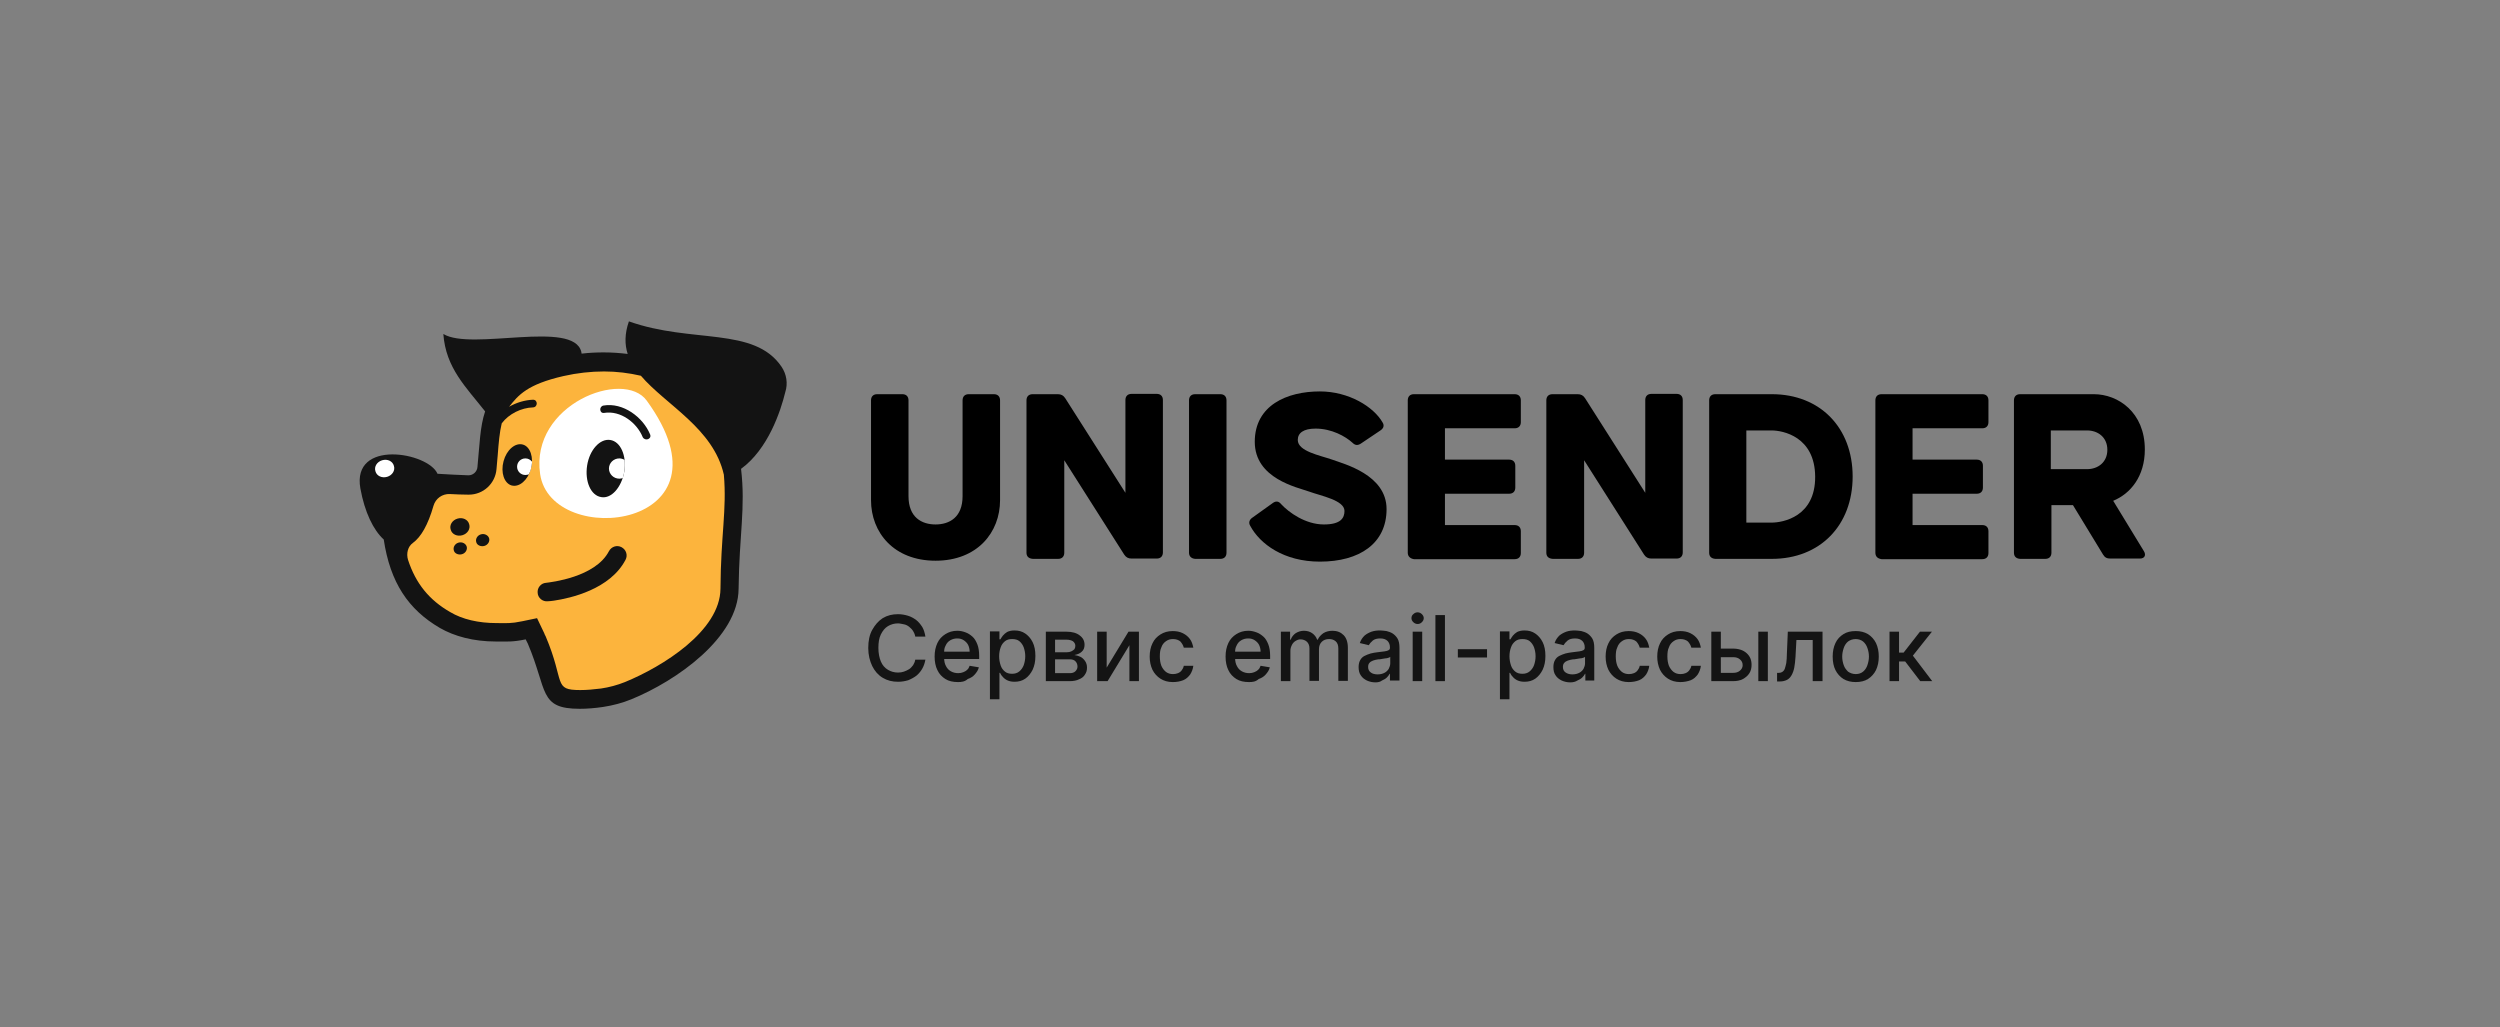 <?xml version="1.0" encoding="UTF-8"?> <!-- Generator: Adobe Illustrator 25.0.1, SVG Export Plug-In . SVG Version: 6.00 Build 0) --> <svg xmlns="http://www.w3.org/2000/svg" xmlns:xlink="http://www.w3.org/1999/xlink" id="Layer_1" x="0px" y="0px" viewBox="0 0 813.7 334.4" style="enable-background:new 0 0 813.7 334.4;" xml:space="preserve"><rect x="0" y="0" width="813.7" height="334.4" fill="#808080" stroke="none"/> <style type="text/css"> .st0{fill:#FCB43D;} .st1{fill:#FFFFFF;} .st2{fill:#131313;} .st3{fill:#584F57;} .st4{fill:#141414;} </style> <g> <g> <path d="M283.5,162.8v-32.5c0-1.2,0.7-2,2-2h8.2c1.2,0,2,0.7,2,2v31.2c0,6.9,4.3,9.2,8.8,9.2s8.8-2.3,8.8-9.2v-31.2 c0-1.2,0.7-2,2-2h8.2c1.2,0,2,0.7,2,2v32.5c0,10.5-7.4,19.7-21,19.7S283.5,173.3,283.5,162.8z"></path> <path d="M334.1,179.9v-49.6c0-1.2,0.7-2,2-2h8.2c1.1,0,1.8,0.4,2.4,1.3l19.6,30.8v-30.2c0-1.2,0.7-2,2-2h8.2c1.2,0,2,0.7,2,2v49.6 c0,1.2-0.7,2-2,2h-8.2c-1.1,0-1.8-0.4-2.4-1.3l-19.5-30.7v30.1c0,1.2-0.7,2-2,2h-8.2C334.8,181.8,334.1,181.1,334.1,179.9z"></path> <path d="M387,179.9v-49.6c0-1.2,0.7-2,2-2h8.2c1.2,0,2,0.7,2,2v49.6c0,1.2-0.7,2-2,2H389C387.8,181.8,387,181.1,387,179.9z"></path> <path d="M406.9,171.1c-0.6-1-0.2-2,0.7-2.6l6.7-4.8c1-0.7,1.9-0.6,2.7,0.4c2.5,2.7,7.9,6.6,13.9,6.6c5.5,0,6.7-2.1,6.7-4.4 c0-3.5-7.7-4.9-11.5-6.3c-3.9-1.4-17.7-4.2-17.7-16.2c0-11.9,10.5-16.4,21.2-16.4c9.4,0,17.5,5,20.4,10.1c0.7,1.1,0.2,2-0.7,2.6 l-6.4,4.3c-1.1,0.7-1.9,0.5-2.7-0.3c-2.3-2.1-6.8-4.6-12-4.6c-3.9,0-5.8,1.4-5.8,3.7c0,3.7,7.2,5,11.2,6.4 c3.8,1.4,17.7,4.9,17.7,16.1s-8.8,17.1-21.7,17.1C417.9,182.8,410.1,177.1,406.9,171.1z"></path> <path d="M458.2,179.9v-49.6c0-1.2,0.7-2,2-2H493c1.2,0,2,0.7,2,2v7.1c0,1.2-0.7,2-2,2h-22.7v10.2h20.9c1.2,0,2,0.7,2,2v7.1 c0,1.2-0.7,2-2,2h-20.9v10.2H493c1.2,0,2,0.7,2,2v7.1c0,1.2-0.7,2-2,2h-32.8C459,181.8,458.2,181.1,458.2,179.9z"></path> <path d="M503.3,179.9v-49.6c0-1.2,0.7-2,2-2h8.2c1.1,0,1.8,0.4,2.4,1.3l19.6,30.8v-30.2c0-1.2,0.7-2,2-2h8.2c1.2,0,2,0.7,2,2v49.6 c0,1.2-0.7,2-2,2h-8.2c-1.1,0-1.8-0.4-2.4-1.3l-19.5-30.7v30.1c0,1.2-0.7,2-2,2h-8.2C504,181.8,503.3,181.1,503.3,179.9z"></path> <path d="M556.3,179.9v-49.6c0-1.2,0.7-2,2-2h18.4c15.7,0,26.3,10.9,26.3,26.8c0,15.9-10.6,26.8-26.3,26.8h-18.4 C557,181.8,556.3,181.1,556.3,179.9z M576.6,170.1c3.7,0,14.3-1.9,14.2-15c-0.1-13-10.5-15-14.2-15h-8.2v30H576.6z"></path> <path d="M610.4,179.9v-49.6c0-1.2,0.7-2,2-2h32.8c1.2,0,2,0.7,2,2v7.1c0,1.2-0.7,2-2,2h-22.7v10.2h20.9c1.2,0,2,0.7,2,2v7.1 c0,1.2-0.7,2-2,2h-20.9v10.2h22.7c1.2,0,2,0.7,2,2v7.1c0,1.2-0.7,2-2,2h-32.8C611.1,181.8,610.4,181.1,610.4,179.9z"></path> <path d="M655.5,179.9v-49.6c0-1.2,0.7-2,2-2h24c7.9,0,16.6,5.9,16.6,18c0,8.8-4.7,14.4-10.3,16.7l10,16.4c0.8,1.3,0.2,2.4-1.3,2.4 h-9.6c-1.1,0-1.8-0.3-2.4-1.3l-9.8-16.1h-7v15.5c0,1.2-0.7,2-2,2h-8.2C656.2,181.8,655.5,181.1,655.5,179.9z M679.3,152.7 c3.5,0,6.6-2.2,6.6-6.3c0-4.1-3.1-6.3-6.6-6.3h-11.8v12.6H679.3z"></path> </g> <g> <path class="st0" d="M239.1,151c-0.8-5.5-4-21.1-16.5-27.7c-8.4-4.4-22.2-9.2-40.6-5c-12.8,2.9-16.7,7.1-20.6,12 c-4.3,5.5-4.2,13.1-5,22.5c-0.1,1.5-1.4,2.7-2.9,2.6c-7.8-0.2-16.2-0.9-24.3-1.6c-1.6-0.1-3.1,1.1-3.1,2.8 c-1,25.2,4.5,38.7,18.5,46.9c6.9,4,14.4,6.3,26.9,3.6c0.2,0.5,0.5,0.9,0.7,1.4c7.4,17.4,5.8,22.4,23.3,19.9 c3.1-0.4,6.1-1.3,8.9-2.4c14.2-5.8,30.5-20,30.6-35.4C235.3,172.3,241.2,164.6,239.1,151z"></path> <path class="st1" d="M210.5,130.4c30.4,41.8-31.1,48.6-34.7,23.9C172.5,131.6,203,120,210.5,130.4z"></path> <path class="st2" d="M211.6,141.4c-2.3-5.6-8.8-10.5-15.2-9.4c-1.5,0.3-1.3,2.6,0.2,2.4c5.4-0.9,10.7,3.2,12.6,7.9 C210,143.7,212.2,142.9,211.6,141.4z"></path> <g> <path class="st3" d="M146.7,162.8"></path> <path class="st3" d="M142.7,171.5"></path> </g> <path class="st2" d="M180.3,195.5c-0.8,0.1-1.5,0.2-2,0.2c-1.7,0.2-3.2-1.1-3.3-2.7c-0.2-1.7,1.1-3.2,2.7-3.3 c1.6-0.2,16.1-1.8,20.5-10.3c0.8-1.5,2.6-2.1,4.1-1.3c1.5,0.8,2.1,2.6,1.3,4.1C198.6,191.8,185.7,194.7,180.3,195.5z"></path> <path class="st2" d="M150.5,174.2c1.7-0.5,2.7-2.1,2.2-3.6c-0.4-1.5-2.1-2.3-3.8-1.8c-1.7,0.5-2.7,2.1-2.2,3.6 C147.1,173.9,148.8,174.7,150.5,174.2z"></path> <path class="st2" d="M150.3,180.4c1.2-0.3,1.9-1.5,1.6-2.5c-0.3-1-1.5-1.6-2.6-1.3c-1.2,0.3-1.9,1.5-1.6,2.5 C147.9,180.1,149.1,180.7,150.3,180.4z"></path> <path class="st2" d="M157.6,177.7c1.2-0.3,1.9-1.5,1.6-2.5c-0.3-1-1.5-1.6-2.6-1.3c-1.2,0.3-1.9,1.5-1.6,2.5 C155.2,177.4,156.4,178,157.6,177.7z"></path> <path class="st2" d="M203.2,153.5c0.8-5.2-1.2-9.8-4.6-10.3c-3.3-0.5-6.7,3.2-7.5,8.3c-0.8,5.2,1.2,9.8,4.6,10.3 C199,162.4,202.3,158.6,203.2,153.5z"></path> <path class="st2" d="M172.8,152.6c1-3.7-0.2-7.2-2.6-7.9c-2.5-0.7-5.3,1.7-6.3,5.4c-1,3.7,0.2,7.2,2.6,7.9 C169,158.7,171.8,156.3,172.8,152.6z"></path> <path class="st1" d="M198.2,152.5c0,1.8,1.5,3.3,3.4,3.3c0.4,0,0.8-0.1,1.1-0.2c0.2-0.7,0.4-1.4,0.5-2.1c0.2-1.3,0.2-2.6,0.1-3.8 c-0.5-0.3-1.1-0.5-1.7-0.5C199.7,149.2,198.2,150.7,198.2,152.5z"></path> <path class="st1" d="M171,149.2c-1.5,0-2.7,1.2-2.7,2.7s1.2,2.7,2.7,2.7c0.4,0,0.8-0.1,1.1-0.2c0.3-0.5,0.5-1.1,0.7-1.7 c0.2-0.8,0.3-1.6,0.4-2.4C172.6,149.6,171.9,149.2,171,149.2z"></path> <g> <path class="st2" d="M254.4,119.4c-8.9-13.2-29.2-7.5-49.7-14.8c-1.4,4-1.4,7.5-0.4,10.6c-2.5-0.3-5-0.5-7.8-0.5 c-2.3,0-4.7,0.1-7.2,0.4c0-0.2-0.1-0.4-0.1-0.6c-2.6-10.5-35.8-0.2-44.9-5.8c0.8,11.1,7.4,17.3,13.6,25.2 c-1.7,5-1.8,11.1-2.5,18.1c-0.1,1.5-1.4,2.7-2.9,2.7l-0.1,0c-3.2-0.1-6.6-0.3-10-0.5c-3-7-28-11.4-25.1,4.8 c1.4,7.7,4.2,13.5,7.6,16.6c2.1,14,8,22.8,18.3,28.8c4.7,2.7,10.9,4.4,18.2,4.4c3.7,0,5.4,0.2,9.7-0.7c0.2,0.5,0.5,0.9,0.7,1.4 c6.5,15.3,3.5,21.2,16.9,21.2c2.3,0,4.9-0.2,7.6-0.6c3.2-0.5,6.3-1.3,9.2-2.5c14.7-6,34.8-20.1,34.9-36c0.2-17.6,2.3-26.3,0.8-39 c8.8-6.4,12.9-18.8,14.4-25C256.5,124.8,256,121.8,254.4,119.4z M234.5,191.6c-0.1,13.8-18.9,25.4-31.1,30.4 c-2.5,1-5.1,1.7-7.8,2.1c-2.4,0.3-4.7,0.5-6.7,0.5c-9,0-4.9-2.4-11.3-17.5l0,0l0,0c-0.2-0.4-0.4-0.7-0.5-1.1 c-0.1-0.1-0.1-0.3-0.2-0.4l-2.1-4.4l-4.8,1c-3.8,0.8-5,0.6-8.4,0.6c-5.8,0-11.1-1.2-15.1-3.6c-6.8-3.9-11.2-9.3-13.7-17 c-0.6-2-0.1-4.3,1.6-5.5c2.6-1.9,4.9-5.8,6.7-12.1c0.7-2.4,2.9-3.9,5.3-3.8c2,0.1,4,0.2,6,0.2l0.1,0h0.1c4.7,0,8.6-3.6,9-8.3 c0.1-1.6,0.3-3.1,0.4-4.6c0.3-4,0.6-7.4,1.3-10.3c2.3-3.1,6.4-5.1,10.2-5.2c1.6-0.1,1.6-2.5,0-2.5c-2.6,0.1-5.4,0.9-7.8,2.3 c3-3.8,5.9-7.3,17.7-10c4.4-1,8.9-1.5,13.2-1.5c4.1,0,8.1,0.5,12,1.4c8.1,9.5,23.6,17.1,27,32.2 C236.6,165.9,234.6,174.2,234.5,191.6z"></path> <path class="st1" d="M126,155.2c1.7-0.5,2.7-2.1,2.2-3.6c-0.4-1.5-2.1-2.3-3.8-1.8c-1.7,0.5-2.7,2.1-2.2,3.6 C122.6,154.9,124.3,155.7,126,155.2z"></path> </g> </g> <g> <path class="st4" d="M301.2,207.2h-3.3c-0.1-0.7-0.4-1.3-0.7-1.8c-0.3-0.5-0.8-1-1.3-1.4s-1.1-0.7-1.7-0.8s-1.3-0.3-1.9-0.3 c-1.2,0-2.3,0.3-3.3,0.9c-1,0.6-1.7,1.5-2.3,2.7s-0.8,2.7-0.8,4.4c0,1.7,0.3,3.2,0.8,4.4s1.3,2.1,2.3,2.7c1,0.6,2.1,0.9,3.3,0.9 c0.7,0,1.3-0.1,1.9-0.3c0.6-0.2,1.2-0.5,1.7-0.8s0.9-0.8,1.3-1.3c0.3-0.5,0.6-1.1,0.7-1.8l3.3,0c-0.2,1.1-0.5,2-1,2.9 c-0.5,0.9-1.1,1.6-1.9,2.3c-0.8,0.6-1.7,1.1-2.7,1.5c-1,0.3-2.1,0.5-3.3,0.5c-1.9,0-3.5-0.4-5-1.3c-1.5-0.9-2.6-2.2-3.4-3.8 c-0.8-1.7-1.3-3.6-1.3-5.9c0-2.3,0.4-4.3,1.3-5.9s2-2.9,3.4-3.8c1.5-0.9,3.1-1.3,5-1.3c1.1,0,2.2,0.2,3.2,0.5 c1,0.3,1.9,0.8,2.7,1.4c0.8,0.6,1.4,1.4,2,2.3C300.7,205,301,206,301.2,207.2z"></path> <path class="st4" d="M311.8,222c-1.6,0-3-0.3-4.1-1c-1.1-0.7-2-1.6-2.6-2.9c-0.6-1.2-0.9-2.7-0.9-4.4c0-1.7,0.3-3.1,0.9-4.4 s1.5-2.2,2.6-2.9c1.1-0.7,2.4-1.1,3.9-1.1c0.9,0,1.8,0.2,2.6,0.5c0.9,0.3,1.6,0.8,2.3,1.4c0.7,0.6,1.2,1.5,1.6,2.5 c0.4,1,0.6,2.3,0.6,3.7v1.1h-12.8v-2.4h9.7c0-0.8-0.2-1.6-0.5-2.2c-0.3-0.6-0.8-1.1-1.4-1.5c-0.6-0.4-1.3-0.6-2.1-0.6 c-0.9,0-1.6,0.2-2.3,0.6s-1.2,1-1.5,1.7c-0.4,0.7-0.5,1.4-0.5,2.2v1.8c0,1.1,0.2,2,0.6,2.7c0.4,0.8,0.9,1.3,1.6,1.7 c0.7,0.4,1.5,0.6,2.4,0.6c0.6,0,1.1-0.1,1.6-0.3c0.5-0.2,0.9-0.4,1.3-0.8c0.4-0.3,0.6-0.8,0.8-1.3l3,0.5c-0.2,0.9-0.7,1.6-1.3,2.3 c-0.6,0.7-1.4,1.2-2.3,1.5C314,221.9,312.9,222,311.8,222z"></path> <path class="st4" d="M322.2,227.7v-22.2h3.1v2.6h0.3c0.2-0.3,0.4-0.7,0.8-1.2s0.8-0.8,1.4-1.2c0.6-0.3,1.4-0.5,2.4-0.5 c1.3,0,2.5,0.3,3.5,1c1,0.7,1.8,1.6,2.4,2.8s0.9,2.7,0.9,4.5s-0.3,3.2-0.9,4.5c-0.6,1.2-1.4,2.2-2.4,2.9c-1,0.7-2.2,1-3.5,1 c-1,0-1.8-0.2-2.4-0.5c-0.6-0.3-1.1-0.7-1.5-1.2c-0.4-0.4-0.6-0.8-0.8-1.2h-0.2v8.6H322.2z M325.2,213.6c0,1.1,0.2,2.1,0.5,3 c0.3,0.9,0.8,1.5,1.4,2c0.6,0.5,1.4,0.7,2.3,0.7c0.9,0,1.7-0.2,2.4-0.8c0.6-0.5,1.1-1.2,1.4-2c0.3-0.9,0.5-1.8,0.5-2.9 c0-1.1-0.2-2-0.5-2.9c-0.3-0.8-0.8-1.5-1.4-2c-0.6-0.5-1.4-0.7-2.4-0.7c-0.9,0-1.7,0.2-2.3,0.7c-0.6,0.5-1.1,1.1-1.4,2 C325.4,211.5,325.2,212.5,325.2,213.6z"></path> <path class="st4" d="M340.4,221.7v-16.1h6.7c1.8,0,3.3,0.4,4.3,1.2c1.1,0.8,1.6,1.8,1.6,3.1c0,0.9-0.3,1.7-0.9,2.2 c-0.6,0.6-1.4,0.9-2.4,1.1c0.7,0.1,1.4,0.3,2,0.6c0.6,0.3,1.1,0.8,1.5,1.4c0.4,0.6,0.6,1.3,0.6,2.1c0,0.9-0.2,1.6-0.7,2.3 c-0.4,0.7-1.1,1.2-1.9,1.5c-0.8,0.4-1.8,0.6-3,0.6H340.4z M343.4,212.3h3.8c0.6,0,1.1-0.1,1.5-0.3c0.4-0.2,0.7-0.4,1-0.7 c0.2-0.3,0.3-0.7,0.3-1.1c0-0.6-0.3-1.1-0.8-1.5c-0.5-0.3-1.2-0.5-2.1-0.5h-3.7V212.3z M343.4,219.1h4.8c0.8,0,1.4-0.2,1.8-0.6 c0.4-0.4,0.7-0.9,0.7-1.5c0-0.7-0.2-1.3-0.7-1.8c-0.4-0.4-1-0.6-1.8-0.6h-4.8V219.1z"></path> <path class="st4" d="M360.2,217.3l7.1-11.7h3.4v16.1h-3.1V210l-7.1,11.7h-3.4v-16.1h3.1V217.3z"></path> <path class="st4" d="M381.7,222c-1.6,0-2.9-0.4-4-1.1c-1.1-0.7-2-1.7-2.6-2.9c-0.6-1.3-0.9-2.7-0.9-4.3c0-1.6,0.3-3.1,0.9-4.3 c0.6-1.3,1.5-2.2,2.6-2.9c1.1-0.7,2.4-1.1,4-1.1c1.2,0,2.3,0.2,3.3,0.7c1,0.5,1.7,1.1,2.3,1.9c0.6,0.8,0.9,1.8,1.1,2.8h-3.1 c-0.2-0.8-0.6-1.4-1.1-2c-0.6-0.5-1.4-0.8-2.4-0.8c-0.9,0-1.6,0.2-2.3,0.7c-0.7,0.5-1.2,1.1-1.5,2c-0.4,0.8-0.5,1.8-0.5,3 c0,1.2,0.2,2.2,0.5,3c0.4,0.9,0.9,1.5,1.5,2c0.7,0.5,1.4,0.7,2.3,0.7c0.6,0,1.1-0.1,1.6-0.3c0.5-0.2,0.9-0.5,1.2-0.9 c0.3-0.4,0.6-0.9,0.7-1.5h3.1c-0.1,1-0.5,2-1,2.8c-0.6,0.8-1.3,1.5-2.3,1.9C384.1,221.8,383,222,381.7,222z"></path> <path class="st4" d="M406.5,222c-1.6,0-3-0.3-4.1-1c-1.1-0.7-2-1.6-2.6-2.9c-0.6-1.2-0.9-2.7-0.9-4.4c0-1.7,0.3-3.1,0.9-4.4 s1.5-2.2,2.6-2.9c1.1-0.7,2.4-1.1,3.9-1.1c0.9,0,1.8,0.2,2.6,0.5c0.9,0.3,1.6,0.8,2.3,1.4c0.7,0.6,1.2,1.5,1.6,2.5 c0.4,1,0.6,2.3,0.6,3.7v1.1h-12.8v-2.4h9.7c0-0.8-0.2-1.6-0.5-2.2c-0.3-0.6-0.8-1.1-1.4-1.5c-0.6-0.4-1.3-0.6-2.1-0.6 c-0.9,0-1.6,0.2-2.3,0.6s-1.2,1-1.5,1.7c-0.4,0.7-0.5,1.4-0.5,2.2v1.8c0,1.1,0.2,2,0.6,2.7c0.4,0.8,0.9,1.3,1.6,1.7 c0.7,0.4,1.5,0.6,2.4,0.6c0.6,0,1.1-0.1,1.6-0.3c0.5-0.2,0.9-0.4,1.3-0.8c0.4-0.3,0.6-0.8,0.8-1.3l3,0.5c-0.2,0.9-0.7,1.6-1.3,2.3 c-0.6,0.7-1.4,1.2-2.3,1.5C408.7,221.9,407.7,222,406.5,222z"></path> <path class="st4" d="M416.9,221.7v-16.1h3v2.6h0.2c0.3-0.9,0.9-1.6,1.6-2.1c0.8-0.5,1.7-0.8,2.7-0.8c1.1,0,2,0.3,2.7,0.8 c0.7,0.5,1.3,1.2,1.6,2.1h0.2c0.4-0.9,1-1.5,1.8-2.1c0.8-0.5,1.8-0.8,3-0.8c1.5,0,2.7,0.5,3.6,1.4c0.9,0.9,1.4,2.3,1.4,4.1v10.8 h-3.1v-10.5c0-1.1-0.3-1.9-0.9-2.4c-0.6-0.5-1.3-0.7-2.1-0.7c-1,0-1.8,0.3-2.4,0.9c-0.6,0.6-0.9,1.4-0.9,2.4v10.3h-3.1V211 c0-0.9-0.3-1.6-0.8-2.1c-0.5-0.5-1.3-0.8-2.1-0.8c-0.6,0-1.1,0.2-1.6,0.5c-0.5,0.3-0.9,0.7-1.2,1.3c-0.3,0.6-0.5,1.2-0.5,1.9v9.9 H416.9z"></path> <path class="st4" d="M447.7,222.1c-1,0-1.9-0.2-2.8-0.6c-0.8-0.4-1.5-0.9-2-1.7c-0.5-0.7-0.7-1.6-0.7-2.7c0-0.9,0.2-1.7,0.5-2.2 c0.3-0.6,0.8-1.1,1.4-1.4c0.6-0.3,1.3-0.6,2-0.8c0.7-0.2,1.5-0.3,2.2-0.4c1-0.1,1.7-0.2,2.4-0.3c0.6-0.1,1-0.2,1.3-0.4 c0.3-0.2,0.4-0.4,0.4-0.8v-0.1c0-0.9-0.3-1.6-0.8-2.1c-0.5-0.5-1.3-0.8-2.3-0.8c-1.1,0-1.9,0.2-2.5,0.7c-0.6,0.5-1,1-1.3,1.5 l-2.9-0.7c0.3-1,0.9-1.8,1.5-2.4c0.7-0.6,1.5-1,2.3-1.3c0.9-0.3,1.8-0.4,2.8-0.4c0.6,0,1.3,0.1,2.1,0.2c0.7,0.2,1.4,0.4,2,0.8 c0.6,0.4,1.2,1,1.6,1.7c0.4,0.7,0.6,1.7,0.6,2.9v10.7h-3.1v-2.2h-0.1c-0.2,0.4-0.5,0.8-0.9,1.2c-0.4,0.4-0.9,0.7-1.6,1 C449.3,221.9,448.6,222.1,447.7,222.1z M448.4,219.5c0.9,0,1.6-0.2,2.2-0.5s1.1-0.8,1.4-1.3c0.3-0.6,0.5-1.2,0.5-1.8v-2.1 c-0.1,0.1-0.3,0.2-0.6,0.3c-0.3,0.1-0.7,0.2-1.1,0.2c-0.4,0.1-0.8,0.1-1.2,0.2c-0.4,0.1-0.7,0.1-1,0.1c-0.6,0.1-1.2,0.2-1.7,0.4 c-0.5,0.2-0.9,0.4-1.2,0.8c-0.3,0.3-0.4,0.8-0.4,1.3c0,0.8,0.3,1.4,0.9,1.8C446.7,219.3,447.5,219.5,448.4,219.5z"></path> <path class="st4" d="M461.4,203.1c-0.5,0-1-0.2-1.4-0.6c-0.4-0.4-0.6-0.8-0.6-1.3c0-0.5,0.2-1,0.6-1.3c0.4-0.4,0.9-0.6,1.4-0.6 c0.5,0,1,0.2,1.4,0.6c0.4,0.4,0.6,0.8,0.6,1.3c0,0.5-0.2,0.9-0.6,1.3C462.4,202.9,462,203.1,461.4,203.1z M459.8,221.7v-16.1h3.1 v16.1H459.8z"></path> <path class="st4" d="M470.3,200.2v21.5h-3.1v-21.5H470.3z"></path> <path class="st4" d="M484,211.3v2.7h-9.5v-2.7H484z"></path> <path class="st4" d="M488.2,227.7v-22.2h3.1v2.6h0.3c0.2-0.3,0.4-0.7,0.8-1.2s0.8-0.8,1.4-1.2c0.6-0.3,1.4-0.5,2.4-0.5 c1.3,0,2.5,0.3,3.5,1c1,0.7,1.8,1.6,2.4,2.8s0.9,2.7,0.9,4.5s-0.3,3.2-0.9,4.5c-0.6,1.2-1.4,2.2-2.4,2.9c-1,0.7-2.2,1-3.5,1 c-1,0-1.8-0.2-2.4-0.5c-0.6-0.3-1.1-0.7-1.5-1.2c-0.4-0.4-0.6-0.8-0.8-1.2h-0.2v8.6H488.2z M491.3,213.6c0,1.1,0.2,2.1,0.5,3 c0.3,0.9,0.8,1.5,1.4,2c0.6,0.5,1.4,0.7,2.3,0.7c0.9,0,1.7-0.2,2.4-0.8c0.6-0.5,1.1-1.2,1.4-2c0.3-0.9,0.5-1.8,0.5-2.9 c0-1.1-0.2-2-0.5-2.9c-0.3-0.8-0.8-1.5-1.4-2c-0.6-0.5-1.4-0.7-2.4-0.7c-0.9,0-1.7,0.2-2.3,0.7c-0.6,0.5-1.1,1.1-1.4,2 C491.5,211.5,491.3,212.5,491.3,213.6z"></path> <path class="st4" d="M511.1,222.1c-1,0-1.9-0.2-2.8-0.6c-0.8-0.4-1.5-0.9-2-1.7c-0.5-0.7-0.7-1.6-0.7-2.7c0-0.9,0.2-1.7,0.5-2.2 c0.3-0.6,0.8-1.1,1.4-1.4c0.6-0.3,1.3-0.6,2-0.8c0.7-0.2,1.5-0.3,2.2-0.4c1-0.1,1.7-0.2,2.4-0.3c0.6-0.1,1-0.2,1.3-0.4 c0.3-0.2,0.4-0.4,0.4-0.8v-0.1c0-0.9-0.3-1.6-0.8-2.1c-0.5-0.5-1.3-0.8-2.3-0.8c-1.1,0-1.9,0.2-2.5,0.7c-0.6,0.5-1,1-1.3,1.5 l-2.9-0.7c0.3-1,0.9-1.8,1.5-2.4c0.7-0.6,1.5-1,2.3-1.3c0.9-0.3,1.8-0.4,2.8-0.4c0.6,0,1.3,0.1,2.1,0.2c0.7,0.2,1.4,0.4,2,0.8 c0.6,0.4,1.2,1,1.6,1.7c0.4,0.7,0.6,1.7,0.6,2.9v10.7H516v-2.2h-0.1c-0.2,0.4-0.5,0.8-0.9,1.2c-0.4,0.4-0.9,0.7-1.6,1 C512.8,221.9,512,222.1,511.1,222.1z M511.8,219.5c0.9,0,1.6-0.2,2.2-0.5s1.1-0.8,1.4-1.3c0.3-0.6,0.5-1.2,0.5-1.8v-2.1 c-0.1,0.1-0.3,0.2-0.6,0.3c-0.3,0.1-0.7,0.2-1.1,0.2c-0.4,0.1-0.8,0.1-1.2,0.2c-0.4,0.1-0.7,0.1-1,0.1c-0.6,0.1-1.2,0.2-1.7,0.4 c-0.5,0.2-0.9,0.4-1.2,0.8c-0.3,0.3-0.4,0.8-0.4,1.3c0,0.8,0.3,1.4,0.9,1.8C510.2,219.3,510.9,219.5,511.8,219.5z"></path> <path class="st4" d="M530.1,222c-1.6,0-2.9-0.4-4-1.1c-1.1-0.7-2-1.7-2.6-2.9c-0.6-1.3-0.9-2.7-0.9-4.3c0-1.6,0.3-3.1,0.9-4.3 c0.6-1.3,1.5-2.2,2.6-2.9c1.1-0.7,2.4-1.1,4-1.1c1.2,0,2.3,0.2,3.3,0.7c1,0.5,1.7,1.1,2.3,1.9c0.6,0.8,0.9,1.8,1.1,2.8h-3.1 c-0.2-0.8-0.6-1.4-1.1-2c-0.6-0.5-1.4-0.8-2.4-0.8c-0.9,0-1.6,0.2-2.3,0.7c-0.7,0.5-1.2,1.1-1.5,2c-0.4,0.8-0.5,1.8-0.5,3 c0,1.2,0.2,2.2,0.5,3c0.4,0.9,0.9,1.5,1.5,2c0.7,0.5,1.4,0.7,2.3,0.7c0.6,0,1.1-0.1,1.6-0.3c0.5-0.2,0.9-0.5,1.2-0.9 c0.3-0.4,0.6-0.9,0.7-1.5h3.1c-0.1,1-0.5,2-1,2.8c-0.6,0.8-1.3,1.5-2.3,1.9C532.5,221.8,531.3,222,530.1,222z"></path> <path class="st4" d="M546.9,222c-1.6,0-2.9-0.4-4-1.1c-1.1-0.7-2-1.7-2.6-2.9c-0.6-1.3-0.9-2.7-0.9-4.3c0-1.6,0.3-3.1,0.9-4.3 c0.6-1.3,1.5-2.2,2.6-2.9c1.1-0.7,2.4-1.1,4-1.1c1.2,0,2.3,0.2,3.3,0.7c1,0.5,1.7,1.1,2.3,1.9c0.6,0.8,0.9,1.8,1.1,2.8h-3.1 c-0.2-0.8-0.6-1.4-1.1-2c-0.6-0.5-1.4-0.8-2.4-0.8c-0.9,0-1.6,0.2-2.3,0.7c-0.7,0.5-1.2,1.1-1.5,2c-0.4,0.8-0.5,1.8-0.5,3 c0,1.2,0.2,2.2,0.5,3c0.4,0.9,0.9,1.5,1.5,2c0.7,0.5,1.4,0.7,2.3,0.7c0.6,0,1.1-0.1,1.6-0.3c0.5-0.2,0.9-0.5,1.2-0.9 c0.3-0.4,0.6-0.9,0.7-1.5h3.1c-0.1,1-0.5,2-1,2.8c-0.6,0.8-1.3,1.5-2.3,1.9C549.2,221.8,548.1,222,546.9,222z"></path> <path class="st4" d="M559.2,211.1h4.7c2,0,3.5,0.5,4.6,1.5c1.1,1,1.6,2.2,1.6,3.8c0,1-0.2,1.9-0.7,2.7c-0.5,0.8-1.2,1.4-2.1,1.9 s-2,0.7-3.3,0.7h-7v-16.1h3.1V219h4c0.9,0,1.6-0.2,2.2-0.7c0.6-0.5,0.9-1.1,0.9-1.8c0-0.8-0.3-1.4-0.9-1.9 c-0.6-0.5-1.3-0.7-2.2-0.7h-4.7V211.1z M572.3,221.7v-16.1h3.1v16.1H572.3z"></path> <path class="st4" d="M578.4,221.7l0-2.7h0.6c0.4,0,0.8-0.1,1.1-0.3s0.6-0.5,0.8-1c0.2-0.5,0.3-1.1,0.5-1.9 c0.1-0.8,0.2-1.8,0.2-3.1l0.3-7.1h11.3v16.1H590v-13.4h-5.3l-0.3,5.5c-0.1,1.3-0.2,2.5-0.4,3.5c-0.2,1-0.5,1.8-0.9,2.5 c-0.4,0.7-0.9,1.2-1.5,1.5c-0.6,0.3-1.4,0.5-2.2,0.5H578.4z"></path> <path class="st4" d="M604,222c-1.5,0-2.8-0.3-4-1c-1.1-0.7-2-1.7-2.6-2.9c-0.6-1.2-0.9-2.7-0.9-4.4c0-1.7,0.3-3.1,0.9-4.4 c0.6-1.3,1.5-2.2,2.6-2.9c1.1-0.7,2.4-1,4-1c1.5,0,2.8,0.3,4,1c1.1,0.7,2,1.7,2.6,2.9c0.6,1.3,0.9,2.7,0.9,4.4 c0,1.7-0.3,3.1-0.9,4.4c-0.6,1.2-1.5,2.2-2.6,2.9C606.9,221.7,605.5,222,604,222z M604,219.4c1,0,1.8-0.3,2.4-0.8 c0.6-0.5,1.1-1.2,1.4-2.1c0.3-0.9,0.5-1.8,0.5-2.8c0-1-0.2-2-0.5-2.8c-0.3-0.9-0.8-1.6-1.4-2.1c-0.6-0.5-1.5-0.8-2.4-0.8 c-1,0-1.8,0.3-2.5,0.8c-0.6,0.5-1.1,1.2-1.4,2.1c-0.3,0.9-0.5,1.8-0.5,2.8c0,1,0.2,2,0.5,2.8c0.3,0.9,0.8,1.5,1.4,2.1 C602.2,219.1,603.1,219.4,604,219.4z"></path> <path class="st4" d="M615,221.7v-16.1h3.1v6.8h1.5l5.3-6.8h3.9l-6.2,7.8l6.3,8.3h-3.9l-4.9-6.4h-2v6.4H615z"></path> </g> </g> </svg> 